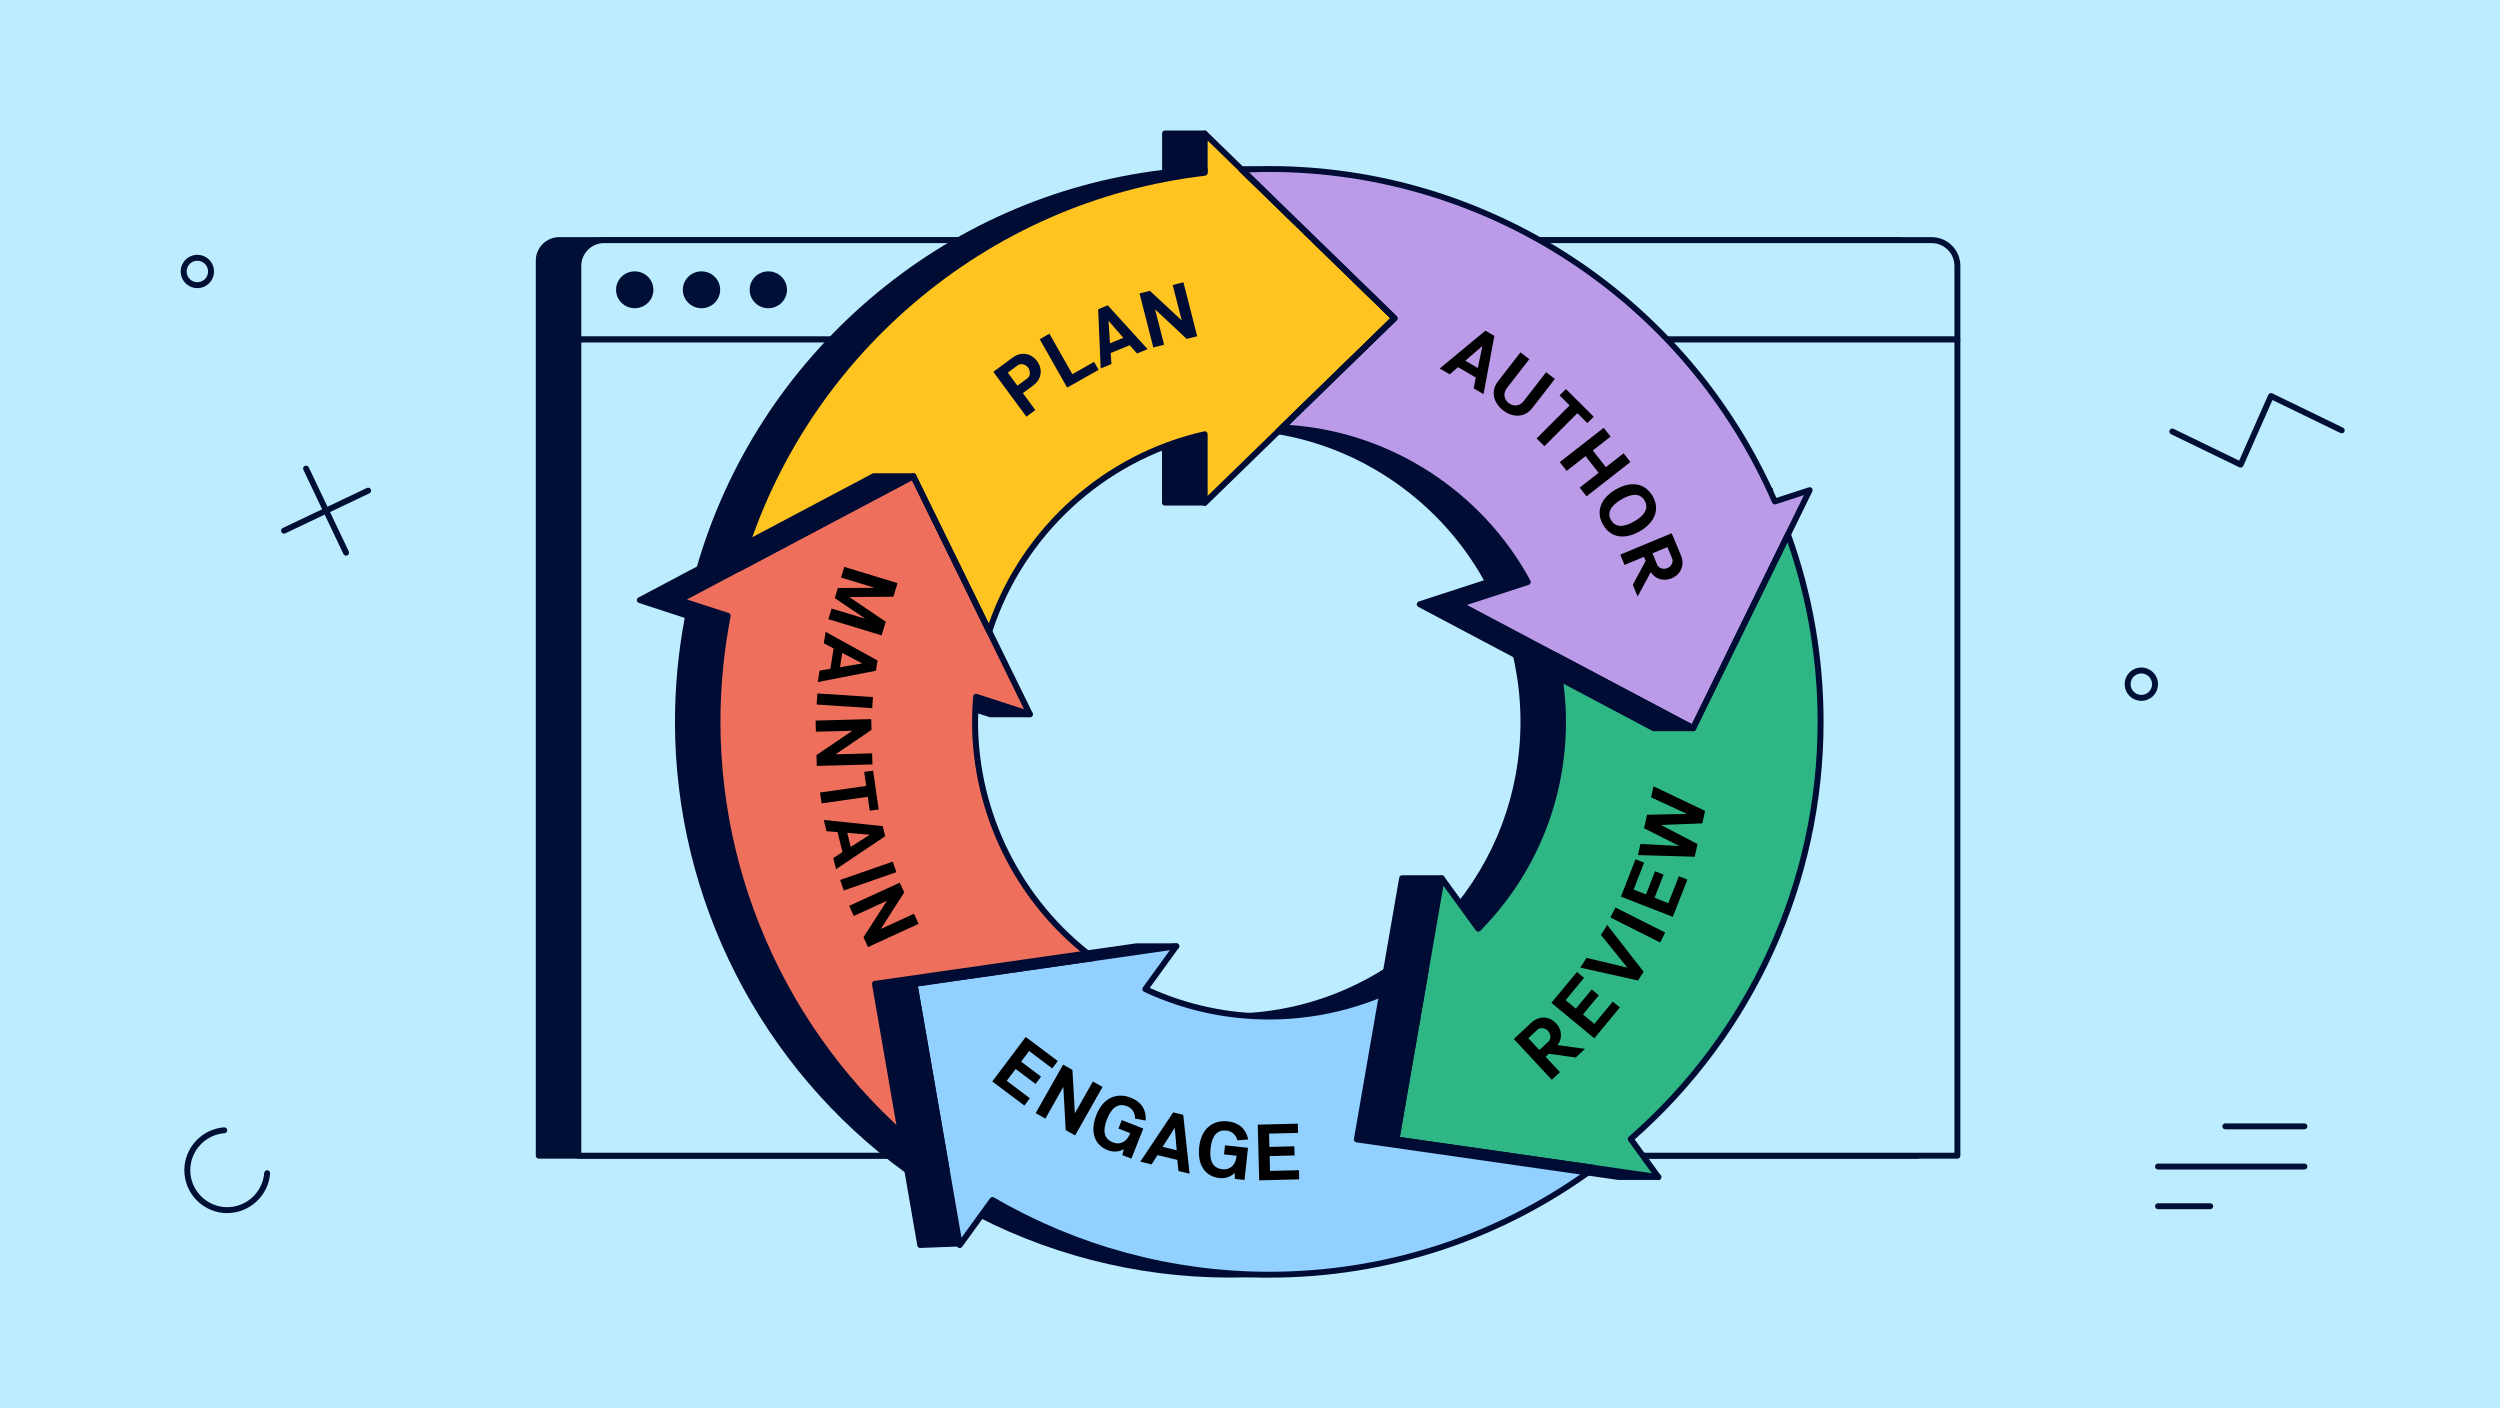 <?xml version="1.0" encoding="UTF-8"?><svg id="b" xmlns="http://www.w3.org/2000/svg" width="632" height="356" viewBox="0 0 632 356"><rect width="632" height="356" fill="#bdecff"/><path d="M479.65,60.7H141.37c-2.86,0-5.17,2.32-5.17,5.17v226.29h348.63V65.88c0-2.86-2.32-5.18-5.18-5.18Z" fill="#000f35"/><path d="M484.82,292.91H136.2c-.41,0-.75-.34-.75-.75V65.87c0-3.27,2.66-5.92,5.92-5.92h338.28c3.27,0,5.93,2.66,5.93,5.93v226.28c0,.41-.34.75-.75.75ZM136.95,291.41h347.13V65.88c0-2.44-1.99-4.43-4.43-4.43H141.37c-2.44,0-4.42,1.98-4.42,4.42v225.54Z" fill="#000f35"/><path d="M152.69,60.7h335.63c3.59,0,6.5,2.91,6.5,6.5v18.62H146.2v-18.63c0-3.59,2.91-6.5,6.5-6.5Z" fill="#bdecff"/><path d="M494.82,86.58H146.2c-.41,0-.75-.34-.75-.75v-18.63c0-4,3.25-7.25,7.25-7.25h335.63c4,0,7.25,3.25,7.25,7.25v18.62c0,.41-.34.75-.75.75ZM146.95,85.08h347.13v-17.87c0-3.17-2.58-5.75-5.75-5.75H152.7c-3.17,0-5.75,2.58-5.75,5.75v17.88Z" fill="#000f35"/><ellipse cx="160.46" cy="73.26" rx="4.72" ry="4.66" fill="#000f35"/><ellipse cx="177.34" cy="73.26" rx="4.72" ry="4.66" fill="#000f35"/><ellipse cx="194.23" cy="73.26" rx="4.72" ry="4.66" fill="#000f35"/><rect x="146.2" y="85.83" width="348.63" height="206.34" fill="#bdecff"/><path d="M494.82,292.91H146.2c-.41,0-.75-.34-.75-.75V85.83c0-.41.34-.75.75-.75h348.63c.41,0,.75.34.75.75v206.34c0,.41-.34.75-.75.75ZM146.95,291.41h347.13V86.58H146.95v204.84Z" fill="#000f35"/><line x1="189.72" y1="295.3" x2="193.64" y2="291.7" fill="#9b69cf"/><path d="M343.29,80.44c0-.2-.08-.4-.23-.54l-38.35-37.31.58-8.8c.01-.21-.06-.41-.2-.56-.14-.15-.34-.24-.55-.24h-10s-.03,0-.04,0c-.04,0-.07,0-.11.02-.04,0-.07.01-.11.03-.01,0-.02,0-.04,0-.02,0-.04.03-.06.04-.03.02-.07.04-.1.06-.03.02-.05.05-.08.07-.03.03-.05.05-.07.08-.02.03-.04.06-.06.09-.01.02-.03.04-.04.06,0,.01,0,.02,0,.03-.01.03-.02.07-.03.1,0,.04-.02.07-.02.11,0,.01,0,.02,0,.03v9.26c-27.32,3.33-52.86,14.6-73.91,32.62-21,17.98-36.13,41.45-43.75,67.86-.02.06-.02.13-.03.19,0,0,0,.01,0,.02,0,.12.04.23.09.34,0,.01,0,.02,0,.03,0,0,.01,0,.01.01.04.07.1.14.16.2.02.02.05.03.07.04.02.01.04.02.05.03.1.05.21.08.32.09,0,0,.02,0,.02,0h10c.27,0,.52-.14.65-.38s.13-.52,0-.75l-1.97-3.37,35.01-18.54,18.87,38.54c.13.26.39.42.67.42.02,0,.04,0,.05,0,.3-.02.57-.23.66-.52,7.88-24.44,28.14-43.19,53-49.11v16.4s0,.03,0,.05c0,.04,0,.07.02.11,0,.04.02.07.03.1,0,.01,0,.03.01.04,0,.02.02.03.03.05.02.03.04.06.06.09.02.03.05.06.07.08.02.02.05.05.08.07.03.02.06.04.1.06.02,0,.03.02.05.03.01,0,.03,0,.04,0,.04.01.08.02.12.03.03,0,.06.01.09.01.02,0,.03,0,.04,0h10c.39,0,.72-.3.75-.7l.72-10.17,37.04-36.04c.14-.14.23-.33.23-.54Z" fill="#000c34"/><path d="M352.54,80.44l-47.99-46.69v9.93c-56.22,6.58-102.34,46.82-117.69,100.03l44.02-23.32,19.21,39.23c8.02-24.86,28.74-44.04,54.46-49.83v17.34l47.99-46.69Z" fill="#ffc420"/><path d="M266.91,241.62c-18.57-13.89-29.65-36-29.65-59.13,0-1.74.07-3.53.2-5.33l12.67,4.13s0,0,.01,0c.05.02.1.02.15.03.02,0,.04,0,.05,0,0,0,0,0,.01,0h10c.33,0,.62-.21.71-.52s-.02-.65-.28-.84l-15.11-10.64-19.6-40.03,5.44-8.49c.15-.23.16-.52.03-.76s-.38-.39-.66-.39h-10s-.02,0-.03,0c-.11,0-.22.03-.32.08l-59.13,31.32c-.27.14-.42.43-.4.73.03.3.23.56.51.65l11.59,3.78c-1.64,8.65-2.47,17.49-2.47,26.29,0,44.93,21.78,87.53,58.27,113.96.03.03.07.04.11.06.03.01.05.03.08.04.08.03.16.04.24.04h10c.3,0,.57-.18.69-.45.12-.27.07-.59-.13-.81l-12.2-13.37-5.65-32.62,44.51-6.39c.3-.04.54-.26.62-.56s-.03-.6-.28-.79Z" fill="#000c34"/><path d="M276.46,242.22c-18.17-13.59-29.96-35.31-29.96-59.73,0-2.14.1-4.25.27-6.34l13.57,4.42-29.47-60.18-59.13,31.32,12.22,3.98c-1.69,8.68-2.58,17.63-2.58,26.8,0,46.6,22.88,87.94,57.96,113.35l-8.17-47.12,45.28-6.5Z" fill="#ef6f5d"/><path d="M393.81,295.08c-.07-.3-.32-.52-.62-.56l-49.29-7.07,5.53-31.92,2.99.45s.07,0,.11,0c.22,0,.44-.1.58-.28l7.87-9.72c.18-.22.22-.53.09-.79-.12-.26-.39-.43-.68-.43h-9.99s0,0,0,0h0s0,0,0,0c-.09,0-.17.02-.25.05-.02,0-.05.02-.07.03-.02.01-.05.02-.07.03-11.73,7.43-25.28,11.36-39.19,11.36-10.5,0-20.63-2.18-30.15-6.48l5.28-7.28,11.59-2.52c.37-.08.63-.43.59-.81-.04-.38-.36-.67-.75-.67h-10s-.02,0-.03,0c-.02,0-.05,0-.07,0l-66.2,9.5c-.2.03-.38.14-.5.3s-.17.37-.13.57l11.45,66.05s0,0,0,.01c0,.04.03.08.04.12.01.03.02.06.03.08,0,0,0,0,0,0,0,0,0,0,.01.01.06.11.15.2.26.27,0,0,0,0,.01,0,.06.04.14.07.21.09.05.01.09,0,.14.01.01,0,.02,0,.03,0,0,0,.02,0,.03,0l9.94-.37c.4-.02.72-.35.72-.75v-8.81c20.61,11.4,43.88,17.42,67.51,17.42,29.95,0,58.55-9.38,82.7-27.14.25-.18.36-.49.28-.79Z" fill="#000c34"/><path d="M403.08,295.26l-50.05-7.18,7.38-42.57c-11.47,7.26-25.05,11.48-39.59,11.48-11.17,0-21.77-2.49-31.29-6.93l7.85-10.83-66.2,9.5,11.45,66.05,8.26-11.4c20.57,12,44.46,18.89,69.93,18.89,30.74,0,59.18-10.03,82.26-26.99Z" fill="#92d0ff"/><path d="M419.55,296.9l-14.93-6.96-1.37-1.9c30.36-26.74,47.75-65.17,47.75-105.56,0-11.82-1.48-23.59-4.41-35-.08-.3-.34-.53-.65-.56-.31-.03-.61.13-.75.42l-17.49,35.71-7.26-3.84c-.18-.1-.39-.11-.58-.05-.19.06-.35.2-.44.38l-1.72,3.51-18.22-9.65-5.64-8.19c-.14-.2-.37-.32-.62-.32h-10s-.02,0-.03,0c-.06,0-.12.01-.17.03-.02,0-.04,0-.06.01-.07.03-.14.06-.2.11,0,0,0,0,0,0,0,0-.01.01-.02.02-.05.04-.1.09-.14.15-.01.02-.02.04-.03.06-.03.05-.05.1-.07.15,0,.01,0,.02-.01.03,0,.02,0,.03,0,.05,0,.05-.01.1-.01.15,0,.03,0,.06,0,.09,0,.02,0,.04,0,.06,1.26,5.44,1.9,11.05,1.9,16.67,0,17.99-6.43,35.04-18.2,48.5l-.97-9.03c-.04-.38-.36-.67-.75-.67h-10s-.07,0-.1.01c-.02,0-.05,0-.07,0,0,0,0,0-.01,0-.05.01-.09.03-.14.05-.02,0-.04.01-.06.03-.06.03-.11.08-.16.12,0,0-.01.02-.02.02-.04.05-.08.09-.11.15,0,0,0,0,0,0-.03.07-.06.14-.07.22l-11.45,66.05c-.03.2.01.4.13.57s.3.27.5.3l66.2,9.5s.07,0,.11,0h10c.35,0,.66-.24.73-.59.08-.34-.1-.69-.42-.84Z" fill="#000c34"/><path d="M460.25,182.49c0-16.62-2.91-32.56-8.25-47.36l-23.97,48.95-34.81-18.44c1.25,5.41,1.92,11.05,1.92,16.84,0,20.35-8.19,38.82-21.43,52.28l-9.23-12.74-11.45,66.05,66.2,9.5-6.99-9.65c29.4-25.64,48.01-63.4,48.01-105.44Z" fill="#2eb785"/><path d="M304.52,42.12l-.61.02c-.3.01-.56.2-.67.48-.11.28-.04.59.18.8l.6.59c.14.14.33.21.52.21.1,0,.2-.02.29-.06.28-.12.46-.39.46-.69v-.61c0-.2-.08-.4-.23-.54-.15-.14-.33-.22-.55-.21Z" fill="#000c34"/><path d="M448.07,123.41c-.2-.23-.51-.31-.8-.22l-8.17,2.66c-21.96-49.79-71.05-82.67-125.25-83.82-.31,0-.59.18-.71.46-.12.28-.05.61.17.83l38.16,37.12-28.83,28.05c-.2.2-.28.49-.19.76.08.27.31.47.59.52,21.85,3.67,41.26,17.45,52.09,36.92l-16.45,5.36c-.29.09-.49.35-.51.65-.03.3.13.59.4.73l59.13,31.32c.11.06.23.09.35.09h10c.31,0,.59-.19.7-.49s.02-.62-.21-.83l-6.59-5.7,26.24-53.58c.13-.27.09-.59-.11-.82Z" fill="#000c34"/><path d="M448.68,126.77c-21.51-49.42-70.72-84.05-127.86-84.05-2.31,0-4.6.06-6.88.17h0l38.59,37.55-28.39,27.63h0c26.82,1.19,49.99,16.69,62.07,39.05l-17.31,5.64,59.13,31.32,29.47-60.18-8.82,2.87Z" fill="#bb9ae8"/><path d="M239.35,296.59c-.15,0-.31-.05-.44-.14-36.48-26.43-58.27-69.03-58.27-113.96,0-8.8.83-17.64,2.47-26.29l-11.59-3.78c-.29-.09-.49-.35-.51-.65-.03-.3.13-.59.4-.73l59.13-31.32c.18-.1.39-.11.58-.05.19.06.35.2.44.38l29.47,60.18c.13.27.09.59-.11.82-.2.23-.51.31-.8.22l-12.67-4.13c-.13,1.79-.2,3.58-.2,5.33,0,23.13,11.09,45.24,29.65,59.13.24.18.35.49.28.79s-.32.51-.62.56l-44.51,6.39,8.03,46.36c.05.3-.08.6-.34.76-.12.08-.26.11-.4.11ZM173.66,151.54l10.54,3.43c.36.12.58.48.5.86-1.7,8.76-2.57,17.73-2.57,26.65,0,43.83,20.96,85.43,56.15,111.64l-7.85-45.29c-.03-.2.01-.4.13-.57s.3-.27.5-.3l43.51-6.24c-18.09-14.22-28.83-36.24-28.83-59.24,0-2.1.09-4.25.27-6.4.02-.23.14-.44.33-.56.19-.13.43-.16.65-.09l11.89,3.87-28.35-57.89-56.88,30.13Z" fill="#000c34"/><path d="M250.09,160.37c-.29,0-.55-.16-.67-.42l-18.87-38.54-43.34,22.96c-.27.14-.59.11-.82-.08-.23-.19-.33-.5-.25-.79,7.62-26.41,22.75-49.88,43.75-67.86,21.05-18.02,46.59-29.3,73.91-32.62v-9.26c0-.3.18-.57.46-.69.28-.12.6-.06.82.15l47.99,46.69c.14.14.23.33.23.54s-.08.4-.23.54l-47.99,46.69c-.22.21-.54.27-.82.15-.28-.12-.46-.39-.46-.69v-16.4c-24.86,5.93-45.11,24.67-53,49.11-.09.29-.36.5-.66.52-.02,0-.04,0-.05,0ZM230.88,119.63c.08,0,.16.01.23.04.19.06.35.2.44.38l18.41,37.59c8.53-24.39,29.23-42.93,54.42-48.59.22-.05.45,0,.63.15.18.14.28.36.28.59v15.56l46.16-44.91-46.16-44.91v8.15c0,.38-.29.7-.66.75-27.27,3.19-52.78,14.38-73.77,32.35-20.33,17.41-35.09,40-42.78,65.43l42.44-22.48c.11-.06.23-.09.35-.09Z" fill="#000c34"/><path d="M320.82,323c-24.48,0-48.57-6.45-69.72-18.65l-7.87,10.85c-.18.24-.49.36-.78.29-.29-.07-.52-.31-.57-.6l-11.45-66.05c-.03-.2.01-.4.13-.57s.3-.27.5-.3l66.2-9.5c.3-.05.59.1.75.35.16.26.14.58-.04.83l-7.31,10.09c9.51,4.3,19.65,6.48,30.15,6.48,13.9,0,27.45-3.93,39.18-11.36.25-.16.57-.16.82.01.25.16.37.46.32.75l-7.25,41.81,49.29,7.07c.3.04.55.26.62.56.07.3-.04.61-.28.79-24.16,17.75-52.75,27.14-82.7,27.14ZM250.89,302.61c.13,0,.26.03.38.1,21.06,12.29,45.11,18.79,69.55,18.79,29.01,0,56.74-8.9,80.32-25.76l-48.22-6.92c-.2-.03-.38-.14-.5-.3s-.17-.37-.13-.57l7.09-40.93c-11.64,7.01-24.94,10.71-38.56,10.71-11.02,0-21.66-2.36-31.61-7-.2-.09-.35-.27-.41-.49-.06-.22-.01-.45.12-.63l6.81-9.4-63.68,9.14,11.01,63.54,7.22-9.96c.15-.2.38-.31.61-.31Z" fill="#000c34"/><path d="M419.23,298.33s-.07,0-.11,0l-66.2-9.5c-.2-.03-.38-.14-.5-.3s-.17-.37-.13-.57l11.45-66.05c.05-.3.28-.53.57-.6.29-.07.6.05.78.29l8.71,12.02c13.29-13.83,20.6-31.95,20.6-51.12,0-5.63-.64-11.24-1.9-16.68-.07-.29.04-.58.27-.76.23-.18.55-.21.81-.07l34.12,18.08,23.63-48.26c.13-.27.41-.44.71-.42.3.02.56.21.67.49,5.5,15.27,8.29,31.28,8.29,47.61,0,40.38-17.4,78.82-47.75,105.56l6.59,9.09c.18.24.19.57.04.83-.14.23-.38.36-.64.36ZM353.9,287.45l63.68,9.14-5.95-8.21c-.23-.31-.18-.75.11-1,30.35-26.47,47.75-64.7,47.75-104.88,0-15.56-2.56-30.83-7.61-45.42l-23.19,47.35c-.09.18-.25.32-.44.38-.19.06-.4.04-.58-.05l-33.38-17.68c1.05,5.05,1.59,10.23,1.59,15.42,0,19.87-7.69,38.62-21.65,52.81-.15.16-.36.24-.59.22-.22-.02-.42-.13-.55-.31l-8.19-11.3-11.01,63.54Z" fill="#000c34"/><path d="M428.03,184.83c-.12,0-.24-.03-.35-.09l-59.13-31.32c-.27-.14-.42-.43-.4-.73.03-.3.23-.56.51-.65l16.45-5.36c-12.39-22.26-35.68-36.75-61.01-37.87-.3-.01-.56-.2-.67-.48-.11-.28-.04-.6.18-.8l27.84-27.09-38.04-37.01c-.21-.21-.28-.52-.18-.8s.37-.47.67-.48c2.34-.11,4.67-.17,6.91-.17,55.51,0,105.79,32.9,128.27,83.88l8.17-2.66c.28-.09.6,0,.8.22.2.23.24.55.11.82l-29.47,60.18c-.09.18-.25.32-.44.38-.08.02-.15.04-.23.04ZM370.82,152.92l56.88,30.13,28.35-57.89-7.13,2.32c-.37.12-.77-.06-.92-.41-22.11-50.79-72.03-83.6-127.17-83.6-1.67,0-3.38.03-5.11.1l37.35,36.34c.14.14.23.33.23.54s-.08.4-.23.54l-27.17,26.44c25.49,1.73,48.74,16.69,60.99,39.35.11.2.12.43.04.63-.08.21-.25.37-.46.43l-15.63,5.09Z" fill="#000c34"/><path d="M566.44,118.22c-.11,0-.22-.03-.33-.08l-17.28-8.38c-.37-.18-.53-.63-.35-1,.18-.37.63-.53,1-.35l16.58,8.04,7.36-16.64c.08-.19.24-.33.43-.4.19-.07.4-.06.58.03l17.89,8.68c.37.18.53.63.35,1-.18.37-.63.53-1,.35l-17.19-8.34-7.36,16.64c-.08.19-.24.33-.43.4-.08.03-.17.05-.26.05Z" fill="#000f35"/><path d="M57.46,306.68c-5.99,0-10.86-4.87-10.86-10.86,0-5.65,4.41-10.41,10.04-10.83.41-.01.77.28.8.69s-.28.77-.69.8c-4.85.36-8.65,4.46-8.65,9.33,0,5.16,4.2,9.36,9.36,9.36,4.87,0,8.97-3.8,9.33-8.65.03-.41.4-.71.8-.69.41.03.72.39.69.8-.42,5.63-5.18,10.04-10.83,10.04Z" fill="#000f35"/><path d="M558.75,305.68h-13.21c-.41,0-.75-.34-.75-.75s.34-.75.75-.75h13.21c.41,0,.75.34.75.75s-.34.75-.75.75Z" fill="#000f35"/><path d="M582.56,295.65h-37.02c-.41,0-.75-.34-.75-.75s.34-.75.75-.75h37.02c.41,0,.75.34.75.75s-.34.75-.75.75Z" fill="#000f35"/><path d="M582.56,285.49h-20.01c-.41,0-.75-.34-.75-.75s.34-.75.75-.75h20.01c.41,0,.75.34.75.75s-.34.75-.75.75Z" fill="#000f35"/><path d="M49.89,65.92c1.49,0,2.71,1.21,2.71,2.71s-1.21,2.71-2.71,2.71-2.71-1.21-2.71-2.71,1.21-2.71,2.71-2.71M49.89,64.42c-2.32,0-4.21,1.88-4.21,4.21s1.88,4.21,4.21,4.21,4.21-1.88,4.21-4.21-1.88-4.21-4.21-4.21h0Z" fill="#000f35"/><path d="M541.33,170.25c1.49,0,2.71,1.21,2.71,2.71s-1.21,2.71-2.71,2.71-2.71-1.21-2.71-2.71,1.21-2.71,2.71-2.71M541.33,168.75c-2.32,0-4.21,1.88-4.21,4.21s1.88,4.21,4.21,4.21,4.21-1.88,4.21-4.21-1.88-4.21-4.21-4.21h0Z" fill="#000f35"/><path d="M87.5,140.48c-.28,0-.55-.16-.68-.43l-10.12-21.27c-.18-.37-.02-.82.35-1,.38-.18.82-.02,1,.35l10.12,21.27c.18.37.02.82-.35,1-.1.05-.21.07-.32.07Z" fill="#000f35"/><path d="M71.8,134.91c-.28,0-.55-.16-.68-.43-.18-.37-.02-.82.35-1l21.27-10.12c.38-.18.82-.02,1,.35.18.37.02.82-.35,1l-21.27,10.12c-.1.05-.21.07-.32.07Z" fill="#000f35"/><path d="M373.07,95.44l-4.48-2.63-2.09,1.83-2.53-1.49,11.54-9.56,2.26,1.33-2.73,14.73-2.5-1.47.54-2.74ZM370.44,91.19l3.15,1.85,1.16-5.58-4.32,3.73Z"/><path d="M393.06,95.81l-5.69,7.33c-2.01,2.59-5.07,2.4-7.39.59-2.32-1.8-3.3-4.74-1.29-7.33l5.69-7.33,2.23,1.73-5.69,7.33c-.97,1.25-.74,2.82.49,3.77,1.22.94,2.79.77,3.76-.48l5.69-7.33,2.21,1.72Z"/><path d="M396.8,102.49l-2.54-2.53,1.61-1.61,7.02,7-1.61,1.61-2.52-2.51-8.34,8.35-1.97-1.96,8.34-8.35Z"/><path d="M399.35,123.26l4.78-3.73-3.3-4.22-4.78,3.73-1.74-2.22,11.1-8.67,1.74,2.22-4.49,3.51,3.3,4.22,4.49-3.51,1.72,2.21-11.1,8.67-1.72-2.21Z"/><path d="M408.44,123.75c3.64-2.12,7.33-1.8,9.32,1.62,2.02,3.47.46,6.79-3.18,8.91-3.66,2.13-7.3,1.85-9.32-1.62-1.99-3.42-.48-6.78,3.18-8.91ZM413.15,131.81c2.66-1.55,3.71-3.37,2.6-5.27-1.1-1.88-3.18-1.85-5.84-.3-2.68,1.56-3.74,3.36-2.64,5.24,1.11,1.9,3.2,1.88,5.88.32Z"/><path d="M409.61,140.2l13-5.4,2.35,5.65c1,2.42-.07,4.79-2.36,5.74-1.99.83-4.07.26-5.23-1.49,0-.02-.04-.09-.04-.09l-3.33,6.17-1.23-2.95c.56-1.05,2.69-4.99,3.25-6.03l-.43-1.03-4.91,2.04-1.08-2.6ZM421.53,138.3l-3.79,1.57,1.21,2.92c.35.83,1.52,1.25,2.57.82,1.05-.44,1.56-1.56,1.21-2.39l-1.21-2.92Z"/><path d="M259.47,105.33l-8.36-11.33,4.92-3.63c2.11-1.56,4.67-1.08,6.14.91,1.5,2.03,1.17,4.58-.94,6.14l-2.65,1.96,3.16,4.28-2.27,1.67ZM254.77,94.2l2.43,3.3,2.53-1.86c.72-.53.85-1.77.18-2.69-.68-.92-1.89-1.14-2.61-.61l-2.53,1.86Z" fill="#000c34"/><path d="M269.78,98l-6.94-12.25,2.45-1.39,5.8,10.23,5.5-3.12,1.14,2.02-7.95,4.5Z" fill="#000c34"/><path d="M285.58,87.27l-4.8,1.98.19,2.78-2.72,1.12-.63-14.97,2.42-1,10.07,11.08-2.68,1.1-1.85-2.09ZM280.6,86.79l3.38-1.39-3.74-4.3.36,5.69Z" fill="#000c34"/><path d="M288.07,74.19l2.63-.67,8.04,7.48-2.28-8.95,2.71-.69,3.48,13.64-2.65.68-7.99-7.47,2.28,8.93-2.73.7-3.48-13.64Z" fill="#000c34"/><path d="M222.88,160.63l-13.47-4.1.82-2.7,8.51,2.59-7.71-5.23.78-2.54,9.32-.05-8.52-2.59.82-2.7,13.47,4.1-1.05,3.44-11.15.08,9.22,6.24-1.05,3.46Z"/><path d="M209.93,169.05l.8-5.14-2.47-1.28.46-2.9,13.12,7.24-.41,2.59-14.7,2.86.45-2.87,2.75-.5ZM212.92,165.05l-.57,3.62,5.62-.96-5.05-2.65Z"/><path d="M220.5,179.03l-14.05-.92.18-2.81,14.05.92-.18,2.81Z"/><path d="M220.25,181.79l.07,2.72-9.08,6.18,9.24-.24.07,2.8-14.07.37-.07-2.74,9.06-6.14-9.21.24-.07-2.82,14.07-.37Z"/><path d="M218.97,198.67l-.51-3.54,2.26-.32,1.41,9.82-2.26.32-.5-3.52-11.68,1.67-.39-2.75,11.68-1.67Z"/><path d="M212.98,215.4l-1.25-5.05-2.77-.22-.71-2.85,14.9,1.57.63,2.54-12.43,8.34-.7-2.81,2.34-1.53ZM214.19,210.54l.88,3.55,4.8-3.07-5.68-.48Z"/><path d="M226.61,220.48l-13.3,4.63-.93-2.66,13.3-4.63.93,2.66Z"/><path d="M227.46,223.13l1.13,2.47-5.93,9.25,8.4-3.85,1.17,2.55-12.8,5.87-1.14-2.49,5.93-9.21-8.38,3.84-1.17-2.56,12.8-5.87Z"/><path d="M250.85,273.4l8.45-11.26,8.11,6.09-1.4,1.87-5.85-4.4-2.02,2.69,5.04,3.78-1.39,1.85-5.04-3.78-2.25,2.99,5.85,4.4-1.39,1.85-8.11-6.09Z"/><path d="M268.74,269.13l2.37,1.34.62,10.97,4.55-8.04,2.44,1.38-6.93,12.26-2.38-1.35-.6-10.93-4.54,8.03-2.45-1.39,6.93-12.26Z"/><path d="M285.62,286.71l.1-.24-2.98-1.17.84-2.14,5.44,2.14-3,7.61-2.29-.9.38-1.51c-.68.48-2.35.95-4.03.29-3.59-1.41-4.5-4.89-2.92-8.93,1.74-4.43,5.24-5.72,8.65-4.38,2.98,1.17,4.01,3.36,3.82,5.8-.36-.08-2.33-.47-2.7-.52.07-1.6-.92-2.68-1.98-3.1-2.08-.82-3.83.06-5.09,3.26-1.27,3.24-.59,5.06,1.49,5.88,2.07.81,3.63-.49,4.26-2.09Z"/><path d="M297.66,293.24l-5.05-1.23-1.48,2.36-2.86-.7,8.31-12.46,2.54.62,1.61,14.89-2.82-.69-.27-2.78ZM293.92,289.92l3.55.87-.49-5.68-3.07,4.81Z"/><path d="M312.59,292.43l.03-.26-3.18-.34.24-2.29,5.81.62-.87,8.13-2.45-.26-.04-1.55c-.53.65-2.01,1.54-3.8,1.34-3.84-.41-5.64-3.52-5.18-7.83.5-4.73,3.53-6.9,7.17-6.51,3.18.34,4.75,2.18,5.22,4.58-.36.02-2.37.17-2.74.21-.36-1.57-1.6-2.34-2.73-2.46-2.23-.24-3.67,1.08-4.04,4.5-.37,3.46.77,5.03,3,5.27,2.21.24,3.37-1.43,3.55-3.14Z"/><path d="M318.32,298.38l-.36-14.07,10.13-.25.06,2.34-7.32.18.08,3.36,6.3-.16.06,2.32-6.3.16.09,3.74,7.32-.18.06,2.32-10.13.25Z"/><path d="M392.29,272.96l-9.6-10.3,4.48-4.17c1.92-1.79,4.51-1.61,6.21.21,1.47,1.58,1.67,3.72.43,5.42l-.07.07,6.94.97-2.34,2.18c-1.18-.16-5.62-.78-6.79-.95l-.82.76,3.63,3.89-2.06,1.92ZM386.35,262.45l2.8,3,2.31-2.15c.66-.61.65-1.86-.13-2.69-.78-.83-2.01-.92-2.66-.31l-2.31,2.15Z"/><path d="M403.04,262.49l-10.85-8.97,6.46-7.81,1.8,1.49-4.66,5.64,2.59,2.14,4.01-4.85,1.79,1.48-4.01,4.85,2.88,2.38,4.66-5.64,1.79,1.48-6.46,7.81Z"/><path d="M404.72,236.35l1.59-2.52,9.2,11.82-1.41,2.23-14.59-3.26,1.55-2.47,10.32,2.46-6.66-8.26Z"/><path d="M408.38,229.42l12.58,6.32-1.27,2.52-12.58-6.32,1.26-2.52Z"/><path d="M422.89,231.79l-13.12-5.13,3.69-9.44,2.18.85-2.66,6.81,3.13,1.23,2.29-5.86,2.16.85-2.29,5.86,3.48,1.36,2.66-6.81,2.16.85-3.69,9.44Z"/><path d="M419.88,208.54c1.67.89,7.59,3.97,9.26,4.84l-.72,3.2-14.35-.41.64-2.83c1.81.08,8.04.46,9.85.54l-8.95-4.5.77-3.41,10.08-.22-9.08-4.18.63-2.79,13.04,6.21-.71,3.16-10.45.41Z"/></svg>
